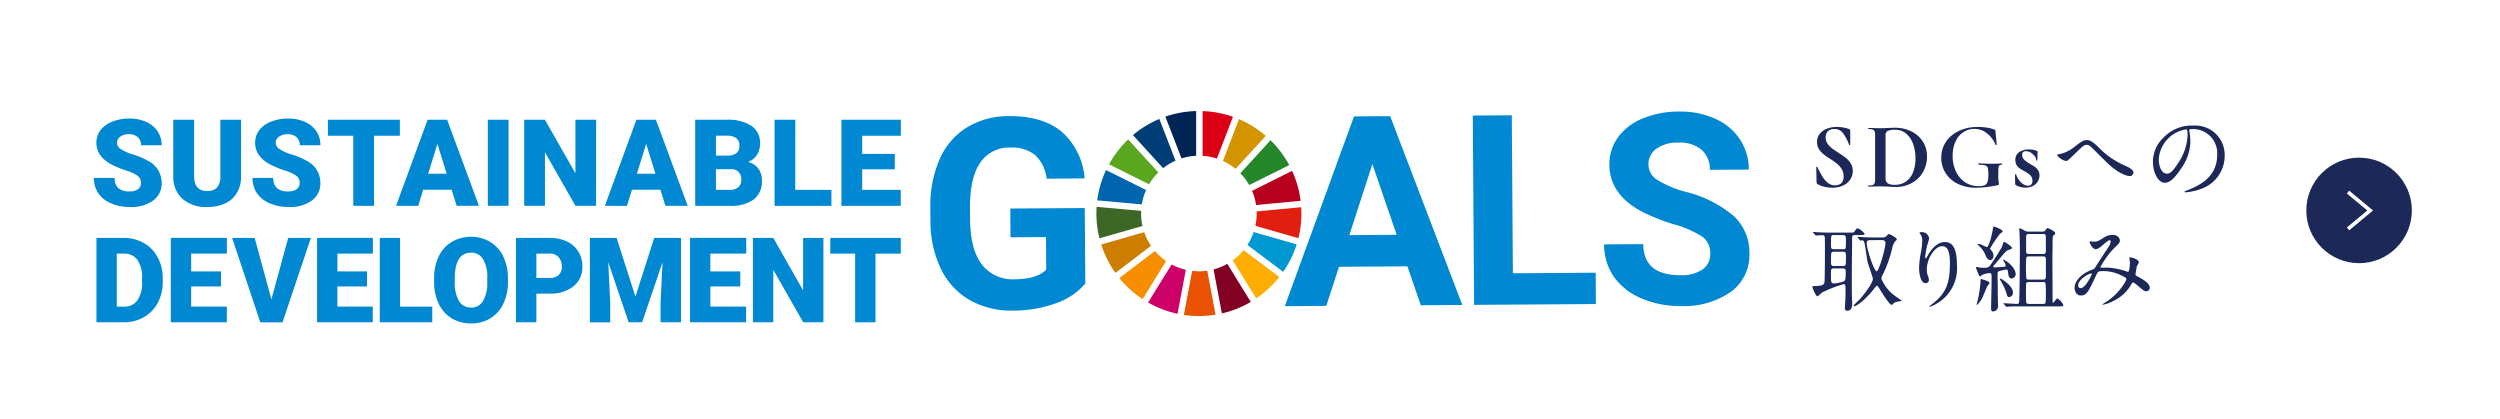 <svg xmlns="http://www.w3.org/2000/svg" width="352.58" height="59.09" viewBox="0 0 352.58 59.09">
  <rect x="0" y="0" width="352.58" height="59.09" fill="#333333" stroke="none"/>
  <g id="グループ_2153" data-name="グループ 2153" transform="translate(0 0.296)">
    <rect id="長方形_6834" data-name="長方形 6834" width="352.58" height="59.09" transform="translate(0 -0.297)" fill="#fff"/>
    <g id="グループ_2143" data-name="グループ 2143" transform="translate(255.599 17.412)">
      <g id="グループ_2141" data-name="グループ 2141" transform="translate(0.556)">
        <path id="パス_3351" data-name="パス 3351" d="M365.066,26.312a2.722,2.722,0,0,0,.6.649q.357.278.967.675a12.624,12.624,0,0,1,1.058.741,2.918,2.918,0,0,1,.674.774,1.983,1.983,0,0,1,.278,1.052,2.1,2.1,0,0,1-.371,1.224,2.445,2.445,0,0,1-1.025.834,3.5,3.5,0,0,1-1.463.3,5.065,5.065,0,0,1-1.243-.165,2.254,2.254,0,0,1-.874-.364.5.5,0,0,1-.1-.1.263.263,0,0,1-.033-.152l-.04-2.1V29.66c0-.035.021-.055.066-.06s.071.011.079.046q.4.807.7,1.31a3.428,3.428,0,0,0,.754.887,1.57,1.57,0,0,0,1.038.384,1.327,1.327,0,0,0,.874-.285,1.2,1.2,0,0,0,.343-.973,1.965,1.965,0,0,0-.258-1.018,2.776,2.776,0,0,0-.629-.741,11.921,11.921,0,0,0-1.018-.727,10.609,10.609,0,0,1-.986-.7,2.8,2.8,0,0,1-.6-.7,1.819,1.819,0,0,1-.251-.966,1.784,1.784,0,0,1,.4-1.184,2.4,2.4,0,0,1,1.039-.715,3.868,3.868,0,0,1,1.336-.232,5.275,5.275,0,0,1,.94.086,3.921,3.921,0,0,1,.768.205.367.367,0,0,1,.159.113.275.275,0,0,1,.04.152v1.945c0,.026-.023.046-.066.06s-.071.007-.08-.02l-.105-.251a5.946,5.946,0,0,0-.774-1.416,1.466,1.466,0,0,0-1.237-.582,1.245,1.245,0,0,0-.867.3,1.133,1.133,0,0,0-.338.887A1.5,1.5,0,0,0,365.066,26.312Z" transform="translate(-363.498 -23.794)" fill="#1b2858"/>
        <path id="パス_3352" data-name="パス 3352" d="M376.369,32.455q-.213-.013-.523-.026t-.695-.013l-.979.013q-.265.013-.714.013c-.018,0-.026-.026-.026-.079s.008-.079.026-.079a2.121,2.121,0,0,0,.621-.066.42.42,0,0,0,.272-.258,1.8,1.8,0,0,0,.072-.589V25.244a1.733,1.733,0,0,0-.072-.582.441.441,0,0,0-.266-.258,1.825,1.825,0,0,0-.6-.073c-.026,0-.04-.026-.04-.079s.014-.079.04-.079l.7.013q.609.026.966.026.543,0,1.111-.04.688-.026.927-.026a5.158,5.158,0,0,1,2.375.529,3.968,3.968,0,0,1,1.607,1.442,3.8,3.8,0,0,1,.569,2.052,4.347,4.347,0,0,1-.588,2.269,4.059,4.059,0,0,1-1.588,1.521,4.558,4.558,0,0,1-2.19.536Q376.95,32.495,376.369,32.455Zm2.368-.695a2.812,2.812,0,0,0,1.013-1.277,5.111,5.111,0,0,0,.364-2.025,5.813,5.813,0,0,0-.344-2.044,3.38,3.38,0,0,0-.979-1.449,2.227,2.227,0,0,0-1.469-.529,2.715,2.715,0,0,0-1.125.159.689.689,0,0,0-.3.675v5.954a.9.9,0,0,0,.278.748,1.849,1.849,0,0,0,1.072.218A2.639,2.639,0,0,0,378.737,31.76Z" transform="translate(-366.127 -23.837)" fill="#1b2858"/>
        <path id="パス_3353" data-name="パス 3353" d="M389.77,32a4.153,4.153,0,0,1-1.708-1.528,4,4,0,0,1-.595-2.144,3.94,3.94,0,0,1,.668-2.249,4.419,4.419,0,0,1,1.846-1.541,6.184,6.184,0,0,1,2.646-.549,8.212,8.212,0,0,1,1.271.1,4.586,4.586,0,0,1,1.019.258.387.387,0,0,1,.165.086.717.717,0,0,1,.033.218l.173,1.839c0,.026-.025.044-.073.053s-.078,0-.086-.04a4.278,4.278,0,0,0-.556-.953,3.586,3.586,0,0,0-1.006-.9,2.689,2.689,0,0,0-1.442-.384,2.751,2.751,0,0,0-1.549.463,3.145,3.145,0,0,0-1.105,1.324,4.663,4.663,0,0,0-.4,2,5.068,5.068,0,0,0,.47,2.224,3.653,3.653,0,0,0,1.3,1.521,3.366,3.366,0,0,0,1.878.543,2.285,2.285,0,0,0,.834-.119.764.764,0,0,0,.424-.463,3.008,3.008,0,0,0,.132-1.018,3.914,3.914,0,0,0-.079-.96.519.519,0,0,0-.338-.364,3.031,3.031,0,0,0-.907-.093c-.052,0-.079-.035-.079-.106a.146.146,0,0,1,.019-.073.057.057,0,0,1,.047-.033q1.124.066,1.826.066.674,0,1.4-.04c.035,0,.054.031.06.093s-.015.093-.06.093a.432.432,0,0,0-.338.086.673.673,0,0,0-.126.4q-.027.3-.026,1.058a5.212,5.212,0,0,0,.047.847,2.4,2.4,0,0,1,.046.318.153.153,0,0,1-.026.106.3.3,0,0,1-.119.053,14.613,14.613,0,0,1-3.069.371A5.732,5.732,0,0,1,389.77,32Z" transform="translate(-369.841 -23.794)" fill="#1b2858"/>
        <path id="パス_3354" data-name="パス 3354" d="M402.882,29.731a3.823,3.823,0,0,0,.787.582q.5.291.749.457a1.655,1.655,0,0,1,.443.463,1.271,1.271,0,0,1,.2.721,1.69,1.69,0,0,1-.225.846,1.667,1.667,0,0,1-.675.642,2.209,2.209,0,0,1-1.071.244,2.809,2.809,0,0,1-1.377-.357.231.231,0,0,1-.079-.159l-.027-1.31c0-.027.025-.043.073-.046s.078,0,.086.019a2.616,2.616,0,0,0,.7,1.125,1.454,1.454,0,0,0,.993.463.588.588,0,0,0,.443-.172.7.7,0,0,0,.165-.5,1.062,1.062,0,0,0-.278-.774,3.7,3.7,0,0,0-.82-.588q-.463-.251-.7-.41a1.479,1.479,0,0,1-.423-.45,1.3,1.3,0,0,1-.185-.714,1.27,1.27,0,0,1,.556-1.145,2.431,2.431,0,0,1,1.362-.364,3.444,3.444,0,0,1,.549.04,2.731,2.731,0,0,1,.549.159.148.148,0,0,1,.119.146q0,.331-.013.516l-.013.661q0,.04-.079.04c-.052,0-.079-.013-.079-.04a.971.971,0,0,0-.212-.549,1.9,1.9,0,0,0-.549-.51,1.289,1.289,0,0,0-.694-.212q-.543,0-.543.516A.913.913,0,0,0,402.882,29.731Z" transform="translate(-373.583 -24.937)" fill="#1b2858"/>
        <path id="パス_3355" data-name="パス 3355" d="M415.59,27.585a11.307,11.307,0,0,0,3.7,2.54c.622.291,1.165.582,1.165.966,0,.079-.119.5-.49.5-.119,0-1.31-.04-3.281-1.931-.317-.3-1.732-1.733-2.024-2.01s-.529-.463-.741-.463c-.436,0-.555.119-1.64,1.177-.093.093-1.059,1.005-1.085,1.018a.363.363,0,0,1-.212.066c-.5,0-1.282-.621-1.282-.847,0-.052.026-.065.252-.093a5.009,5.009,0,0,0,2.156-1.018c1.111-.886,1.376-.979,1.826-.979C414.281,26.514,414.717,26.713,415.59,27.585Z" transform="translate(-375.726 -24.464)" fill="#1b2858"/>
        <path id="パス_3356" data-name="パス 3356" d="M433.181,24.414c0,.04.027.093.027.146a10.15,10.15,0,0,1,.132,1.429,6.785,6.785,0,0,1-1.362,3.876c-1.059,1.614-1.733,1.932-2.262,1.932-.874,0-1.654-1.363-1.654-2.977a4.661,4.661,0,0,1,1.469-3.374,5.474,5.474,0,0,1,4.219-1.719,4.3,4.3,0,0,1,2.13.423,4.147,4.147,0,0,1,2.3,3.85,4.934,4.934,0,0,1-3.333,4.656,8.127,8.127,0,0,1-2.2.49c-.053,0-.132-.013-.132-.093,0-.04.026-.053.357-.185,1.376-.543,4.247-1.68,4.247-4.974a3.408,3.408,0,0,0-3.665-3.665C433.195,24.228,433.181,24.334,433.181,24.414Zm-4.3,4.061c0,.86.344,2.038,1.151,2.038.384,0,.7-.159,1.614-1.535a7.563,7.563,0,0,0,1.3-3.85c0-.794-.053-.86-.224-.86A4.569,4.569,0,0,0,428.882,28.475Z" transform="translate(-380.584 -23.726)" fill="#1b2858"/>
      </g>
      <g id="グループ_2142" data-name="グループ 2142" transform="translate(0 14.242)">
        <path id="パス_3357" data-name="パス 3357" d="M362.874,44.061c-.026-.04-.053-.066-.053-.093s.026-.026.053-.026c.093,0,.489.04.582.04.649.04,1.19.053,1.813.053h3.056c.2,0,.238,0,.449-.278.212-.3.238-.33.357-.33a2.444,2.444,0,0,1,.992.78c0,.172-.278.172-.7.172h-.675c-.357,0-.4.185-.4.436,0,.754-.04,4.088-.04,4.763,0,2.593,0,2.87.014,3.386,0,.172.04.952.04,1.111s0,.979-.675.979c-.357,0-.357-.251-.357-.41,0-.106.04-.569.04-.662.026-.476.053-.965.053-1.6,0-.965,0-1.071-.3-1.071a18.3,18.3,0,0,0-3,1.164c-.118.08-.568.543-.688.543-.159,0-.688-1.125-.688-1.337,0-.105.052-.105.529-.119.993-.013,1.124-.278,1.177-.5.054-.265.066-4.419.066-4.922,0-.3-.013-1.243-.013-1.335-.014-.133,0-.411-.358-.411-.119,0-.793.054-.886.054-.053,0-.079-.027-.119-.079Zm2.858,5.027c-.371,0-.371.212-.371.688,0,1.23,0,1.429.436,1.429a5.248,5.248,0,0,0,1.337-.278c.251-.119.317-.251.317-1.31,0-.318-.013-.529-.4-.529Zm.039-4.709c-.4,0-.4.066-.4,1.27,0,.555,0,.728.371.728h1.376c.358,0,.358-.054.358-1.23,0-.609-.04-.768-.411-.768Zm1.283,4.365c.424,0,.424-.066.424-1.217,0-.621,0-.793-.358-.793h-1.362c-.385,0-.385.026-.385,1.535,0,.41.146.476.358.476Zm2.1-3.994c-.053-.066-.066-.066-.066-.093s.026-.026.053-.026c.093,0,.5.039.582.039,1.085.053,1.442.053,1.813.053h1.1a.768.768,0,0,0,.688-.343c.093-.106.132-.132.212-.132.145,0,1.111.5,1.111.741,0,.093-.027.106-.185.225A2.385,2.385,0,0,0,374,46.244a17.028,17.028,0,0,1-1.324,3.717,1.461,1.461,0,0,0-.2.582,5.724,5.724,0,0,0,2.091,2.541c.118.093.781.515.781.554,0,.08-.688.133-.821.185a1.53,1.53,0,0,0-.45.3c-.053.054-.105.106-.159.106-.3,0-1.388-1.746-1.72-2.3-.146-.224-.238-.383-.343-.383s-.119.039-.423.423c-1.615,2.051-2.7,2.461-2.739,2.461a.111.111,0,0,1-.118-.12c0-.053.754-.767.9-.913.159-.185,1.8-2.117,1.8-2.844,0-.225-.675-2.05-.754-2.447-.132-.649-.251-1.694-.371-2.342-.093-.568-.212-.635-.41-.635-.026,0-.185.026-.212.026-.054,0-.08-.039-.119-.093Zm2.368.343c-.992,0-1.111,0-1.111.437,0,.874,1.046,3.969,1.4,3.969.3,0,1.243-3.175,1.243-4.008,0-.4-.384-.4-.621-.4Z" transform="translate(-362.742 -43.181)" fill="#1b2858"/>
        <path id="パス_3358" data-name="パス 3358" d="M386.486,46.147c-1.124,0-2.183,1.852-2.183,3.255a2.693,2.693,0,0,0,.172.979,1.324,1.324,0,0,1,.119.5.442.442,0,0,1-.476.476c-.608,0-.9-1.1-.9-2.143a11.91,11.91,0,0,1,.238-2.1,9.041,9.041,0,0,0,.2-1.694,1.464,1.464,0,0,0-.172-.82c-.026-.053-.225-.318-.225-.344a.535.535,0,0,1,.357-.093,1.024,1.024,0,0,1,1.018.886,8.359,8.359,0,0,1-.277.979,13.878,13.878,0,0,0-.292,1.641c0,.039,0,.185.107.185.066,0,.145-.159.238-.332.146-.29,1.046-1.958,2.434-1.958.821,0,1.707.437,1.707,3.214a5.731,5.731,0,0,1-2.884,5.478,3.429,3.429,0,0,1-.952.436c-.026,0-.053-.013-.053-.039s.026-.067.331-.292c2.169-1.64,2.566-3.175,2.566-5.873C387.557,47.034,387.293,46.147,386.486,46.147Z" transform="translate(-368.161 -43.376)" fill="#1b2858"/>
        <path id="パス_3359" data-name="パス 3359" d="M396.015,49.661a3.549,3.549,0,0,0-.966.226c-.053.026-.278.225-.33.225a.219.219,0,0,1-.146-.093c-.039-.08-.449-1.046-.449-1.1,0-.107.066-.12.118-.12a3.585,3.585,0,0,1,.357.066,4.8,4.8,0,0,0,.767.04.847.847,0,0,0,.86-.476A27.813,27.813,0,0,0,397.762,46c.053-.118.225-.754.318-.754.118,0,1.124.662,1.124.86,0,.132-.3.238-.41.264-.37.119-.45.2-1.164,1.058-.966,1.138-1.071,1.257-1.071,1.323,0,.107.146.107.212.107.093,0,.727-.04.873-.054.608-.039.674-.039.674-.2a1.5,1.5,0,0,0-.264-.6c-.014-.026-.107-.172-.107-.185,0-.04.014-.053.04-.053.225,0,1.733,1.019,1.733,2.05a.614.614,0,0,1-.582.6c-.29,0-.41-.277-.435-.489-.093-.688-.093-.768-.265-.768-.119,0-.9.172-.992.2-.277.093-.277.2-.277.674,0,.265.026,1.574.026,1.866,0,.37.013,1.561.026,1.852,0,.052.026.371.026.6a.742.742,0,0,1-.767.713c-.225,0-.225-.3-.225-.4,0-.4.066-3.149.066-3.744V50.15a1.681,1.681,0,0,0-.026-.357A.277.277,0,0,0,396.015,49.661Zm.026,1.377c0,.106-.331.463-.37.555-.066.159-.357.86-.424,1.006a3.923,3.923,0,0,1-.965,1.547c-.04,0-.066-.026-.066-.079s.092-.332.106-.4a15.729,15.729,0,0,0,.436-2.7c0-.424,0-.463.106-.463a.563.563,0,0,1,.146.026C395.433,50.667,396.042,50.865,396.042,51.037Zm1.852-7.25c0,.066-.04.093-.344.278a19.138,19.138,0,0,0-1.429,2.116c0,.067.04.107.291.437a1.084,1.084,0,0,1,.185.582c0,.423-.277.621-.463.621-.4,0-.595-.516-.688-.741a3.353,3.353,0,0,0-.807-1.177c-.04-.026-.29-.251-.29-.3s.093-.053.119-.053a1.522,1.522,0,0,1,.635.2,5.534,5.534,0,0,0,.542.238c.318,0,.741-1.8.847-2.447.079-.424.093-.463.224-.436S397.894,43.523,397.894,43.787Zm1.442,8.626a.589.589,0,0,1-.529.621c-.224,0-.278-.146-.357-.436a7.354,7.354,0,0,0-.755-1.707,2.967,2.967,0,0,1-.211-.4c0-.04.026-.053.066-.053a.58.58,0,0,1,.265.106C398.86,51.236,399.336,51.857,399.336,52.413Zm-1.271,1.614c-.052-.067-.065-.067-.065-.093s.039-.026.053-.026c.264,0,1.587.093,1.878.093.238,0,.265-.146.278-.265.066-.74.106-6.2.106-7.355,0-.543-.026-2.024-.053-2.474,0-.079-.04-.424-.04-.5,0-.04,0-.079.04-.079a3.109,3.109,0,0,1,.621.277,1.048,1.048,0,0,0,.635.2h2.011c.225,0,.277-.04.357-.158.239-.3.265-.331.371-.331.053,0,1.045.436,1.045.714,0,.106-.04.146-.264.344-.107.093-.107.555-.107.979,0,.291-.026,1.706-.026,2.024,0,.9.026,5.253.026,6.245,0,.146,0,.211.066.211.119,0,.463-.608.6-.608a1.943,1.943,0,0,1,.846.952c0,.173-.052.173-.568.173h-5.7c-.437,0-.992,0-1.455.039-.04,0-.238.026-.278.026s-.079-.026-.119-.079Zm5.517-3.453c.4,0,.4-.211.4-.529V47.637c0-.093-.013-.331-.371-.331h-2.05a.358.358,0,0,0-.331.146,11.608,11.608,0,0,0-.053,1.415,14.124,14.124,0,0,0,.053,1.561.348.348,0,0,0,.331.146Zm.04,3.427c.357,0,.357-.053.357-1.43a13.021,13.021,0,0,0-.053-1.507.378.378,0,0,0-.344-.146h-2.024a.377.377,0,0,0-.343.146c-.04.079-.04,1.243-.04,1.469a13.059,13.059,0,0,0,.04,1.323.393.393,0,0,0,.343.146Zm-.026-7.039c.383,0,.383-.251.383-.449s0-2.077-.013-2.143c-.04-.159-.132-.226-.37-.226h-2c-.383,0-.4.2-.4.451v2.077c.026.185.132.29.384.29Z" transform="translate(-371.047 -43.093)" fill="#1b2858"/>
        <path id="パス_3360" data-name="パス 3360" d="M417.974,45.439c-.171,0-.727.476-.939.661-.172.159-.674.61-1.018.61-.49,0-.86-.94-.86-.979,0-.079.026-.132.106-.132s.384.053.45.053c.424,0,.582-.026,1.376-.529a2.275,2.275,0,0,1,1.269-.436c.874,0,1.072.595,1.072.794,0,.277-.119.435-.807,1.071a12.044,12.044,0,0,0-1.945,2.685c0,.066.093.079.132.079.172,0,.913-.013,1.071,0a10.687,10.687,0,0,1,2.5.529.536.536,0,0,0,.212.052c.172,0,.251-1.084.251-1.216,0-.106-.079-.688-.079-.741,0-.079.093-.079.146-.079s1.191.212,1.191.728a2.867,2.867,0,0,1-.29.515c0,.026-.185,1.085-.185,1.125,0,.171.079.212.3.331.516.277,1.72.9,1.72,1.587a.512.512,0,0,1-.489.5c-.265,0-.41-.106-1.337-.9-.026-.014-.41-.344-.542-.344-.106,0-.146.092-.185.159a5.708,5.708,0,0,1-2.593,2.447,4.878,4.878,0,0,1-1.429.529c-.013,0-.106,0-.106-.04a2.17,2.17,0,0,1,.251-.185,8.217,8.217,0,0,0,2.725-2.619,2.455,2.455,0,0,0,.4-.754c0-.119,0-.185-.728-.543a5.74,5.74,0,0,0-2.434-.6c-.82,0-.846.054-1.071.529-1.138,2.422-1.363,2.911-2.2,2.911-.675,0-.874-.727-.874-1.058,0-1.124,1.177-2.13,2.566-2.619a.475.475,0,0,0,.33-.265c.305-.489,1.959-2.99,2.024-3.109a1.856,1.856,0,0,0,.172-.595C418.12,45.531,418.081,45.439,417.974,45.439Zm-4.431,6.377c0,.225.105.383.343.383.728,0,1.588-1.944,1.588-2s-.013-.066-.053-.066C414.945,50.135,413.543,51.035,413.543,51.816Z" transform="translate(-376.053 -43.515)" fill="#1b2858"/>
      </g>
    </g>
    <g id="グループ_2131" data-name="グループ 2131" transform="translate(13.229 15.365)">
      <g id="グループ_11" data-name="グループ 11" transform="translate(117.976 0.068)">
        <path id="パス_3328" data-name="パス 3328" d="M199.381,45.533a9.547,9.547,0,0,1-4.18,2.788,17.6,17.6,0,0,1-6.007,1.022,11.922,11.922,0,0,1-6.089-1.471,10.086,10.086,0,0,1-4.065-4.364,15.45,15.45,0,0,1-1.5-6.756l-.012-1.815a16.411,16.411,0,0,1,1.3-6.931,9.975,9.975,0,0,1,3.857-4.5,11.2,11.2,0,0,1,5.939-1.59q4.747-.033,7.441,2.214a9.667,9.667,0,0,1,3.216,6.568l-5.353.037a5.326,5.326,0,0,0-1.646-3.344,5.183,5.183,0,0,0-3.464-1.041,4.877,4.877,0,0,0-4.258,2.138q-1.453,2.118-1.441,6.283l.012,1.705q.029,4.2,1.638,6.333a5.464,5.464,0,0,0,4.69,2.114q3.1-.022,4.41-1.351l-.032-4.6L188.83,39,188.8,34.95l10.506-.071Z" transform="translate(-177.523 -21.267)" fill="#0089d2"/>
        <path id="パス_3329" data-name="パス 3329" d="M262.8,43.1l-9.645.065-1.794,5.514-5.849.04,9.756-26.763,5.1-.035,10.174,26.628-5.849.04Zm-8.19-4.4,6.673-.046-3.423-9.97Z" transform="translate(-195.515 -21.269)" fill="#0089d2"/>
        <path id="パス_3330" data-name="パス 3330" d="M287.216,44.036l11.68-.079.03,4.419-17.18.117-.182-26.7,5.5-.038Z" transform="translate(-205.057 -21.226)" fill="#0089d2"/>
        <path id="パス_3331" data-name="パス 3331" d="M321.713,41.068a2.823,2.823,0,0,0-1.116-2.385,14.417,14.417,0,0,0-3.972-1.733,28.048,28.048,0,0,1-4.542-1.794q-4.564-2.427-4.592-6.589a6.443,6.443,0,0,1,1.193-3.867,7.946,7.946,0,0,1,3.483-2.674,13.193,13.193,0,0,1,5.119-.988,11.989,11.989,0,0,1,5.1,1,8.116,8.116,0,0,1,3.5,2.9,7.66,7.66,0,0,1,1.268,4.283l-5.5.038a3.6,3.6,0,0,0-1.174-2.844,4.741,4.741,0,0,0-3.252-.995,5.072,5.072,0,0,0-3.13.874,2.688,2.688,0,0,0-1.1,2.254,2.578,2.578,0,0,0,1.326,2.173,14.821,14.821,0,0,0,3.869,1.624,16.677,16.677,0,0,1,6.864,3.455,6.974,6.974,0,0,1,2.18,5.192,6.423,6.423,0,0,1-2.585,5.454,11.481,11.481,0,0,1-7.045,2.019,13.639,13.639,0,0,1-5.619-1.09,8.872,8.872,0,0,1-3.88-3.063,7.906,7.906,0,0,1-1.36-4.539l5.52-.038q.03,4.419,5.31,4.383a5.135,5.135,0,0,0,3.057-.818A2.594,2.594,0,0,0,321.713,41.068Z" transform="translate(-211.72 -21.035)" fill="#0089d2"/>
      </g>
      <g id="グループ_12" data-name="グループ 12" transform="translate(141.398)">
        <path id="パス_3332" data-name="パス 3332" d="M217.443,32.712a8.2,8.2,0,0,1,1.3-1.667l-4.25-4.659a14.548,14.548,0,0,0-2.7,3.512Z" transform="translate(-210.013 -22.383)" fill="#5aa61f"/>
        <path id="パス_3333" data-name="パス 3333" d="M233.641,28.393a8.113,8.113,0,0,1,1.782,1.116l4.26-4.652a14.488,14.488,0,0,0-3.776-2.356Z" transform="translate(-215.796 -21.355)" fill="#d39400"/>
        <path id="パス_3334" data-name="パス 3334" d="M244.879,32.418l-5.648,2.815a8.092,8.092,0,0,1,.565,2l6.282-.593a14.313,14.313,0,0,0-1.2-4.217" transform="translate(-217.275 -23.979)" fill="#b7001e"/>
        <path id="パス_3335" data-name="パス 3335" d="M238.23,32.863l5.647-2.815a14.537,14.537,0,0,0-2.638-3.5l-4.26,4.65a8.2,8.2,0,0,1,1.253,1.667" transform="translate(-216.679 -22.425)" fill="#25862a"/>
        <path id="パス_3336" data-name="パス 3336" d="M215.68,40.255c0-.127,0-.254.01-.38l-6.284-.563c-.019.312-.032.626-.032.943a14.472,14.472,0,0,0,.428,3.5l6.069-1.741a8.131,8.131,0,0,1-.191-1.754" transform="translate(-209.374 -25.803)" fill="#3d6726"/>
        <path id="パス_3337" data-name="パス 3337" d="M237.053,47.617a8.228,8.228,0,0,1-1.532,1.441l3.316,5.372a14.563,14.563,0,0,0,3.25-3.017Z" transform="translate(-216.294 -28.001)" fill="#ffad00"/>
        <path id="パス_3338" data-name="パス 3338" d="M240.052,40.277a8.044,8.044,0,0,1-.187,1.734l6.068,1.744a14.433,14.433,0,0,0,.423-3.478c0-.3-.01-.593-.028-.888l-6.284.593c0,.1.006.195.006.293" transform="translate(-217.443 -25.824)" fill="#e01f10"/>
        <path id="パス_3339" data-name="パス 3339" d="M218.8,47.78,213.773,51.6a14.6,14.6,0,0,0,3.28,2.972L220.37,49.2A8.225,8.225,0,0,1,218.8,47.78" transform="translate(-210.538 -28.044)" fill="#f68e00"/>
        <path id="パス_3340" data-name="パス 3340" d="M215.825,37.1a8.044,8.044,0,0,1,.6-2.024l-5.645-2.813a14.357,14.357,0,0,0-1.246,4.272Z" transform="translate(-209.417 -23.939)" fill="#0064ae"/>
        <path id="パス_3341" data-name="パス 3341" d="M237.095,55.612l-3.313-5.366a8.129,8.129,0,0,1-1.934.786l1.171,6.206a14.351,14.351,0,0,0,4.077-1.626" transform="translate(-215.322 -28.697)" fill="#830025"/>
        <path id="パス_3342" data-name="パス 3342" d="M239.219,44.146a8.135,8.135,0,0,1-.882,1.816l5.04,3.8a14.407,14.407,0,0,0,1.907-3.874Z" transform="translate(-217.039 -27.083)" fill="#0098d1"/>
        <path id="パス_3343" data-name="パス 3343" d="M229.449,51.564a8.09,8.09,0,0,1-2.124.029L226.155,57.8a14.522,14.522,0,0,0,4.461-.036Z" transform="translate(-213.815 -29.046)" fill="#e85200"/>
        <path id="パス_3344" data-name="パス 3344" d="M229.743,27.26a8.084,8.084,0,0,1,2.016.39l2.266-5.89a14.33,14.33,0,0,0-4.283-.81Z" transform="translate(-214.764 -20.944)" fill="#db0015"/>
        <path id="パス_3345" data-name="パス 3345" d="M224.608,51.119a8.1,8.1,0,0,1-2-.756l-3.319,5.368a14.4,14.4,0,0,0,4.153,1.588Z" transform="translate(-211.998 -28.728)" fill="#cd0068"/>
        <path id="パス_3346" data-name="パス 3346" d="M224.883,27.618a8.094,8.094,0,0,1,2.058-.366v-6.31a14.39,14.39,0,0,0-4.341.791Z" transform="translate(-212.874 -20.942)" fill="#002555"/>
        <path id="パス_3347" data-name="パス 3347" d="M217.323,46.1a8.1,8.1,0,0,1-.961-1.927L210.3,45.914a14.394,14.394,0,0,0,2,4Z" transform="translate(-209.618 -27.09)" fill="#cd7d00"/>
        <path id="パス_3348" data-name="パス 3348" d="M220.636,29.4a8.178,8.178,0,0,1,1.749-1.057l-2.28-5.883a14.461,14.461,0,0,0-3.719,2.277Z" transform="translate(-211.229 -21.344)" fill="#003d76"/>
      </g>
      <path id="パス_37" data-name="パス 37" d="M23.738,31.463a1.2,1.2,0,0,0-.455-1,5.656,5.656,0,0,0-1.6-.742,15.365,15.365,0,0,1-1.869-.743q-2.36-1.159-2.36-3.186a2.856,2.856,0,0,1,.588-1.781,3.808,3.808,0,0,1,1.664-1.2,6.469,6.469,0,0,1,2.418-.429,5.663,5.663,0,0,1,2.348.467,3.722,3.722,0,0,1,1.614,1.33,3.474,3.474,0,0,1,.575,1.973H23.746A1.469,1.469,0,0,0,23.291,25a1.775,1.775,0,0,0-1.23-.409,1.994,1.994,0,0,0-1.238.346,1.019,1.019,0,0,0,.046,1.726,6.317,6.317,0,0,0,1.76.785,10.772,10.772,0,0,1,2.068.871,3.478,3.478,0,0,1,1.969,3.127,2.965,2.965,0,0,1-1.2,2.5,5.338,5.338,0,0,1-3.294.91,6.536,6.536,0,0,1-2.673-.529,4.038,4.038,0,0,1-1.8-1.452,3.782,3.782,0,0,1-.6-2.123h2.936a1.863,1.863,0,0,0,.505,1.439,2.386,2.386,0,0,0,1.638.463,1.889,1.889,0,0,0,1.147-.313A1.033,1.033,0,0,0,23.738,31.463Z" transform="translate(-17.09 -21.322)" fill="#0089d2"/>
      <path id="パス_38" data-name="パス 38" d="M41.895,22.608v7.948a4.568,4.568,0,0,1-.576,2.339A3.722,3.722,0,0,1,39.668,34.4a5.821,5.821,0,0,1-2.544.518,5.024,5.024,0,0,1-3.494-1.151,4.107,4.107,0,0,1-1.3-3.153V22.608h2.944v8.065q.05,1.994,1.851,1.994a1.793,1.793,0,0,0,1.377-.5,2.342,2.342,0,0,0,.467-1.626V22.608Z" transform="translate(-21.123 -21.383)" fill="#0089d2"/>
      <path id="パス_39" data-name="パス 39" d="M54.178,31.463a1.2,1.2,0,0,0-.455-1,5.656,5.656,0,0,0-1.6-.742,15.307,15.307,0,0,1-1.868-.743Q47.9,27.818,47.9,25.791a2.857,2.857,0,0,1,.588-1.781,3.808,3.808,0,0,1,1.664-1.2,6.47,6.47,0,0,1,2.419-.429,5.662,5.662,0,0,1,2.347.467,3.718,3.718,0,0,1,1.614,1.33,3.474,3.474,0,0,1,.575,1.973H54.186A1.47,1.47,0,0,0,53.73,25a1.769,1.769,0,0,0-1.23-.409,2,2,0,0,0-1.239.346,1.019,1.019,0,0,0,.046,1.726,6.317,6.317,0,0,0,1.76.785,10.779,10.779,0,0,1,2.069.871A3.478,3.478,0,0,1,57.1,31.445a2.965,2.965,0,0,1-1.2,2.5,5.338,5.338,0,0,1-3.294.91,6.528,6.528,0,0,1-2.672-.529,4.028,4.028,0,0,1-1.8-1.451,3.777,3.777,0,0,1-.605-2.123h2.936a1.861,1.861,0,0,0,.507,1.438,2.385,2.385,0,0,0,1.638.463,1.893,1.893,0,0,0,1.147-.312A1.035,1.035,0,0,0,54.178,31.463Z" transform="translate(-25.146 -21.322)" fill="#0089d2"/>
      <path id="パス_40" data-name="パス 40" d="M72.136,24.868H68.492v9.883H65.565V24.868H61.988v-2.26H72.137Z" transform="translate(-28.972 -21.383)" fill="#0089d2"/>
      <path id="パス_41" data-name="パス 41" d="M82.9,32.482H78.885l-.7,2.269H75.057L79.51,22.608h2.752L86.75,34.751H83.606Zm-3.311-2.26H82.2l-1.31-4.212Z" transform="translate(-32.431 -21.383)" fill="#0089d2"/>
      <path id="パス_42" data-name="パス 42" d="M95.582,34.751H92.663V22.608h2.919Z" transform="translate(-37.09 -21.383)" fill="#0089d2"/>
      <path id="パス_43" data-name="パス 43" d="M109.773,34.751h-2.911l-4.3-7.556v7.556H99.631V22.608h2.927l4.3,7.556V22.608h2.919Z" transform="translate(-38.934 -21.383)" fill="#0089d2"/>
      <path id="パス_44" data-name="パス 44" d="M122.936,32.482h-4.013l-.7,2.269H115.1l4.453-12.143H122.3l4.488,12.143h-3.144Zm-3.311-2.26h2.611l-1.31-4.212Z" transform="translate(-43.027 -21.383)" fill="#0089d2"/>
      <path id="パス_45" data-name="パス 45" d="M132.43,34.751V22.608h4.362a6.18,6.18,0,0,1,3.566.859,2.861,2.861,0,0,1,1.221,2.494,2.9,2.9,0,0,1-.434,1.61,2.521,2.521,0,0,1-1.276.984,2.563,2.563,0,0,1,1.46.934,2.726,2.726,0,0,1,.509,1.669,3.218,3.218,0,0,1-1.13,2.682,5.383,5.383,0,0,1-3.35.913Zm2.927-7.081h1.527a2.166,2.166,0,0,0,1.368-.352,1.248,1.248,0,0,0,.408-1.012,1.307,1.307,0,0,0-.442-1.108,2.365,2.365,0,0,0-1.427-.339h-1.434Zm0,1.919V32.5h1.919a1.827,1.827,0,0,0,1.218-.363,1.27,1.27,0,0,0,.425-1.022,1.346,1.346,0,0,0-1.509-1.526Z" transform="translate(-47.614 -21.383)" fill="#0089d2"/>
      <path id="パス_46" data-name="パス 46" d="M150.571,32.5h5.1v2.252h-8.023V22.608h2.927Z" transform="translate(-51.64 -21.383)" fill="#0089d2"/>
      <path id="パス_47" data-name="パス 47" d="M168,29.6h-4.6v2.9h5.439v2.252h-8.366V22.608h8.381v2.26h-5.453v2.561H168Z" transform="translate(-55.033 -21.383)" fill="#0089d2"/>
      <path id="パス_48" data-name="パス 48" d="M17.6,57.173v-11.9H21.43a5.639,5.639,0,0,1,2.836.716,5.025,5.025,0,0,1,1.966,2.018,6.1,6.1,0,0,1,.716,2.922v.547a6.122,6.122,0,0,1-.691,2.93,5.051,5.051,0,0,1-1.944,2.027,5.516,5.516,0,0,1-2.8.74Zm2.868-9.683v7.475h1a2.23,2.23,0,0,0,1.9-.878,4.3,4.3,0,0,0,.662-2.611v-.515a4.273,4.273,0,0,0-.662-2.6,2.267,2.267,0,0,0-1.928-.874Z" transform="translate(-17.225 -27.381)" fill="#0089d2"/>
      <path id="パス_49" data-name="パス 49" d="M38.941,52.123H34.73v2.841h5.028v2.207h-7.9v-11.9h7.912v2.214H34.73V50h4.211Z" transform="translate(-20.999 -27.381)" fill="#0089d2"/>
      <path id="パス_50" data-name="パス 50" d="M49.159,53.937l2.37-8.662h3.2l-4,11.9H47.591l-3.972-11.9H46.8Z" transform="translate(-24.111 -27.381)" fill="#0089d2"/>
      <path id="パス_51" data-name="パス 51" d="M66.949,52.123H62.778v2.841h4.989v2.207H59.91v-11.9h7.872v2.214h-5V50h4.171Z" transform="translate(-28.422 -27.381)" fill="#0089d2"/>
      <path id="パス_52" data-name="パス 52" d="M74.8,54.965h4.539v2.207H71.934v-11.9H74.8Z" transform="translate(-31.604 -27.381)" fill="#0089d2"/>
      <path id="パス_53" data-name="パス 53" d="M92.771,51.41a7,7,0,0,1-.646,3.081,4.759,4.759,0,0,1-1.834,2.063,5.109,5.109,0,0,1-2.709.724,5.185,5.185,0,0,1-2.7-.7,4.769,4.769,0,0,1-1.835-2A6.826,6.826,0,0,1,82.36,51.6v-.671A7.045,7.045,0,0,1,83,47.844a4.759,4.759,0,0,1,1.839-2.063,5.444,5.444,0,0,1,5.422-.009,4.851,4.851,0,0,1,1.843,2.049,6.858,6.858,0,0,1,.665,3.044Zm-2.916-.5a5,5,0,0,0-.593-2.692,1.9,1.9,0,0,0-1.7-.919q-2.158,0-2.28,3.236l-.009.874a5.139,5.139,0,0,0,.581,2.688,1.9,1.9,0,0,0,1.723.94,1.876,1.876,0,0,0,1.676-.924,5,5,0,0,0,.6-2.655Z" transform="translate(-34.363 -27.323)" fill="#0089d2"/>
      <path id="パス_54" data-name="パス 54" d="M100.935,53.136v4.036H98.066v-11.9h4.748a5.537,5.537,0,0,1,2.415.5,3.793,3.793,0,0,1,1.626,1.431,3.9,3.9,0,0,1,.576,2.1,3.443,3.443,0,0,1-1.246,2.783,5.173,5.173,0,0,1-3.42,1.041Zm0-2.215h1.88a1.773,1.773,0,0,0,1.271-.416,1.549,1.549,0,0,0,.437-1.177,1.912,1.912,0,0,0-.449-1.333,1.593,1.593,0,0,0-1.226-.507h-1.912Z" transform="translate(-38.52 -27.381)" fill="#0089d2"/>
      <path id="パス_55" data-name="パス 55" d="M116,45.274l2.656,8.278,2.647-8.278h3.775v11.9H122.2V54.395l.277-5.687L119.6,57.173h-1.9L114.822,48.7l.277,5.7v2.778h-2.868v-11.9Z" transform="translate(-42.268 -27.381)" fill="#0089d2"/>
      <path id="パス_56" data-name="パス 56" d="M138.529,52.123h-4.222v2.841h5.04v2.207H131.44v-11.9h7.925v2.214h-5.059V50h4.222Z" transform="translate(-47.352 -27.381)" fill="#0089d2"/>
      <path id="パス_57" data-name="パス 57" d="M153.442,57.173h-2.852l-4.216-7.4v7.4h-2.869v-11.9h2.869l4.208,7.4v-7.4h2.861Z" transform="translate(-50.545 -27.381)" fill="#0089d2"/>
      <path id="パス_58" data-name="パス 58" d="M168.284,47.49h-3.571v9.683h-2.868V47.49H158.34V45.274h9.944Z" transform="translate(-54.471 -27.381)" fill="#0089d2"/>
    </g>
    <circle id="楕円形_2" data-name="楕円形 2" cx="7.442" cy="7.442" r="7.442" transform="translate(325.264 21.937)" fill="#1b2858"/>
    <path id="パス_3361" data-name="パス 3361" d="M461.982,41.8l-.333-.4,2.885-2.4-2.885-2.4.333-.4,3.366,2.8Z" transform="translate(-130.672 -9.611)" fill="#fff" style="isolation: isolate"/>
  </g>
</svg>
